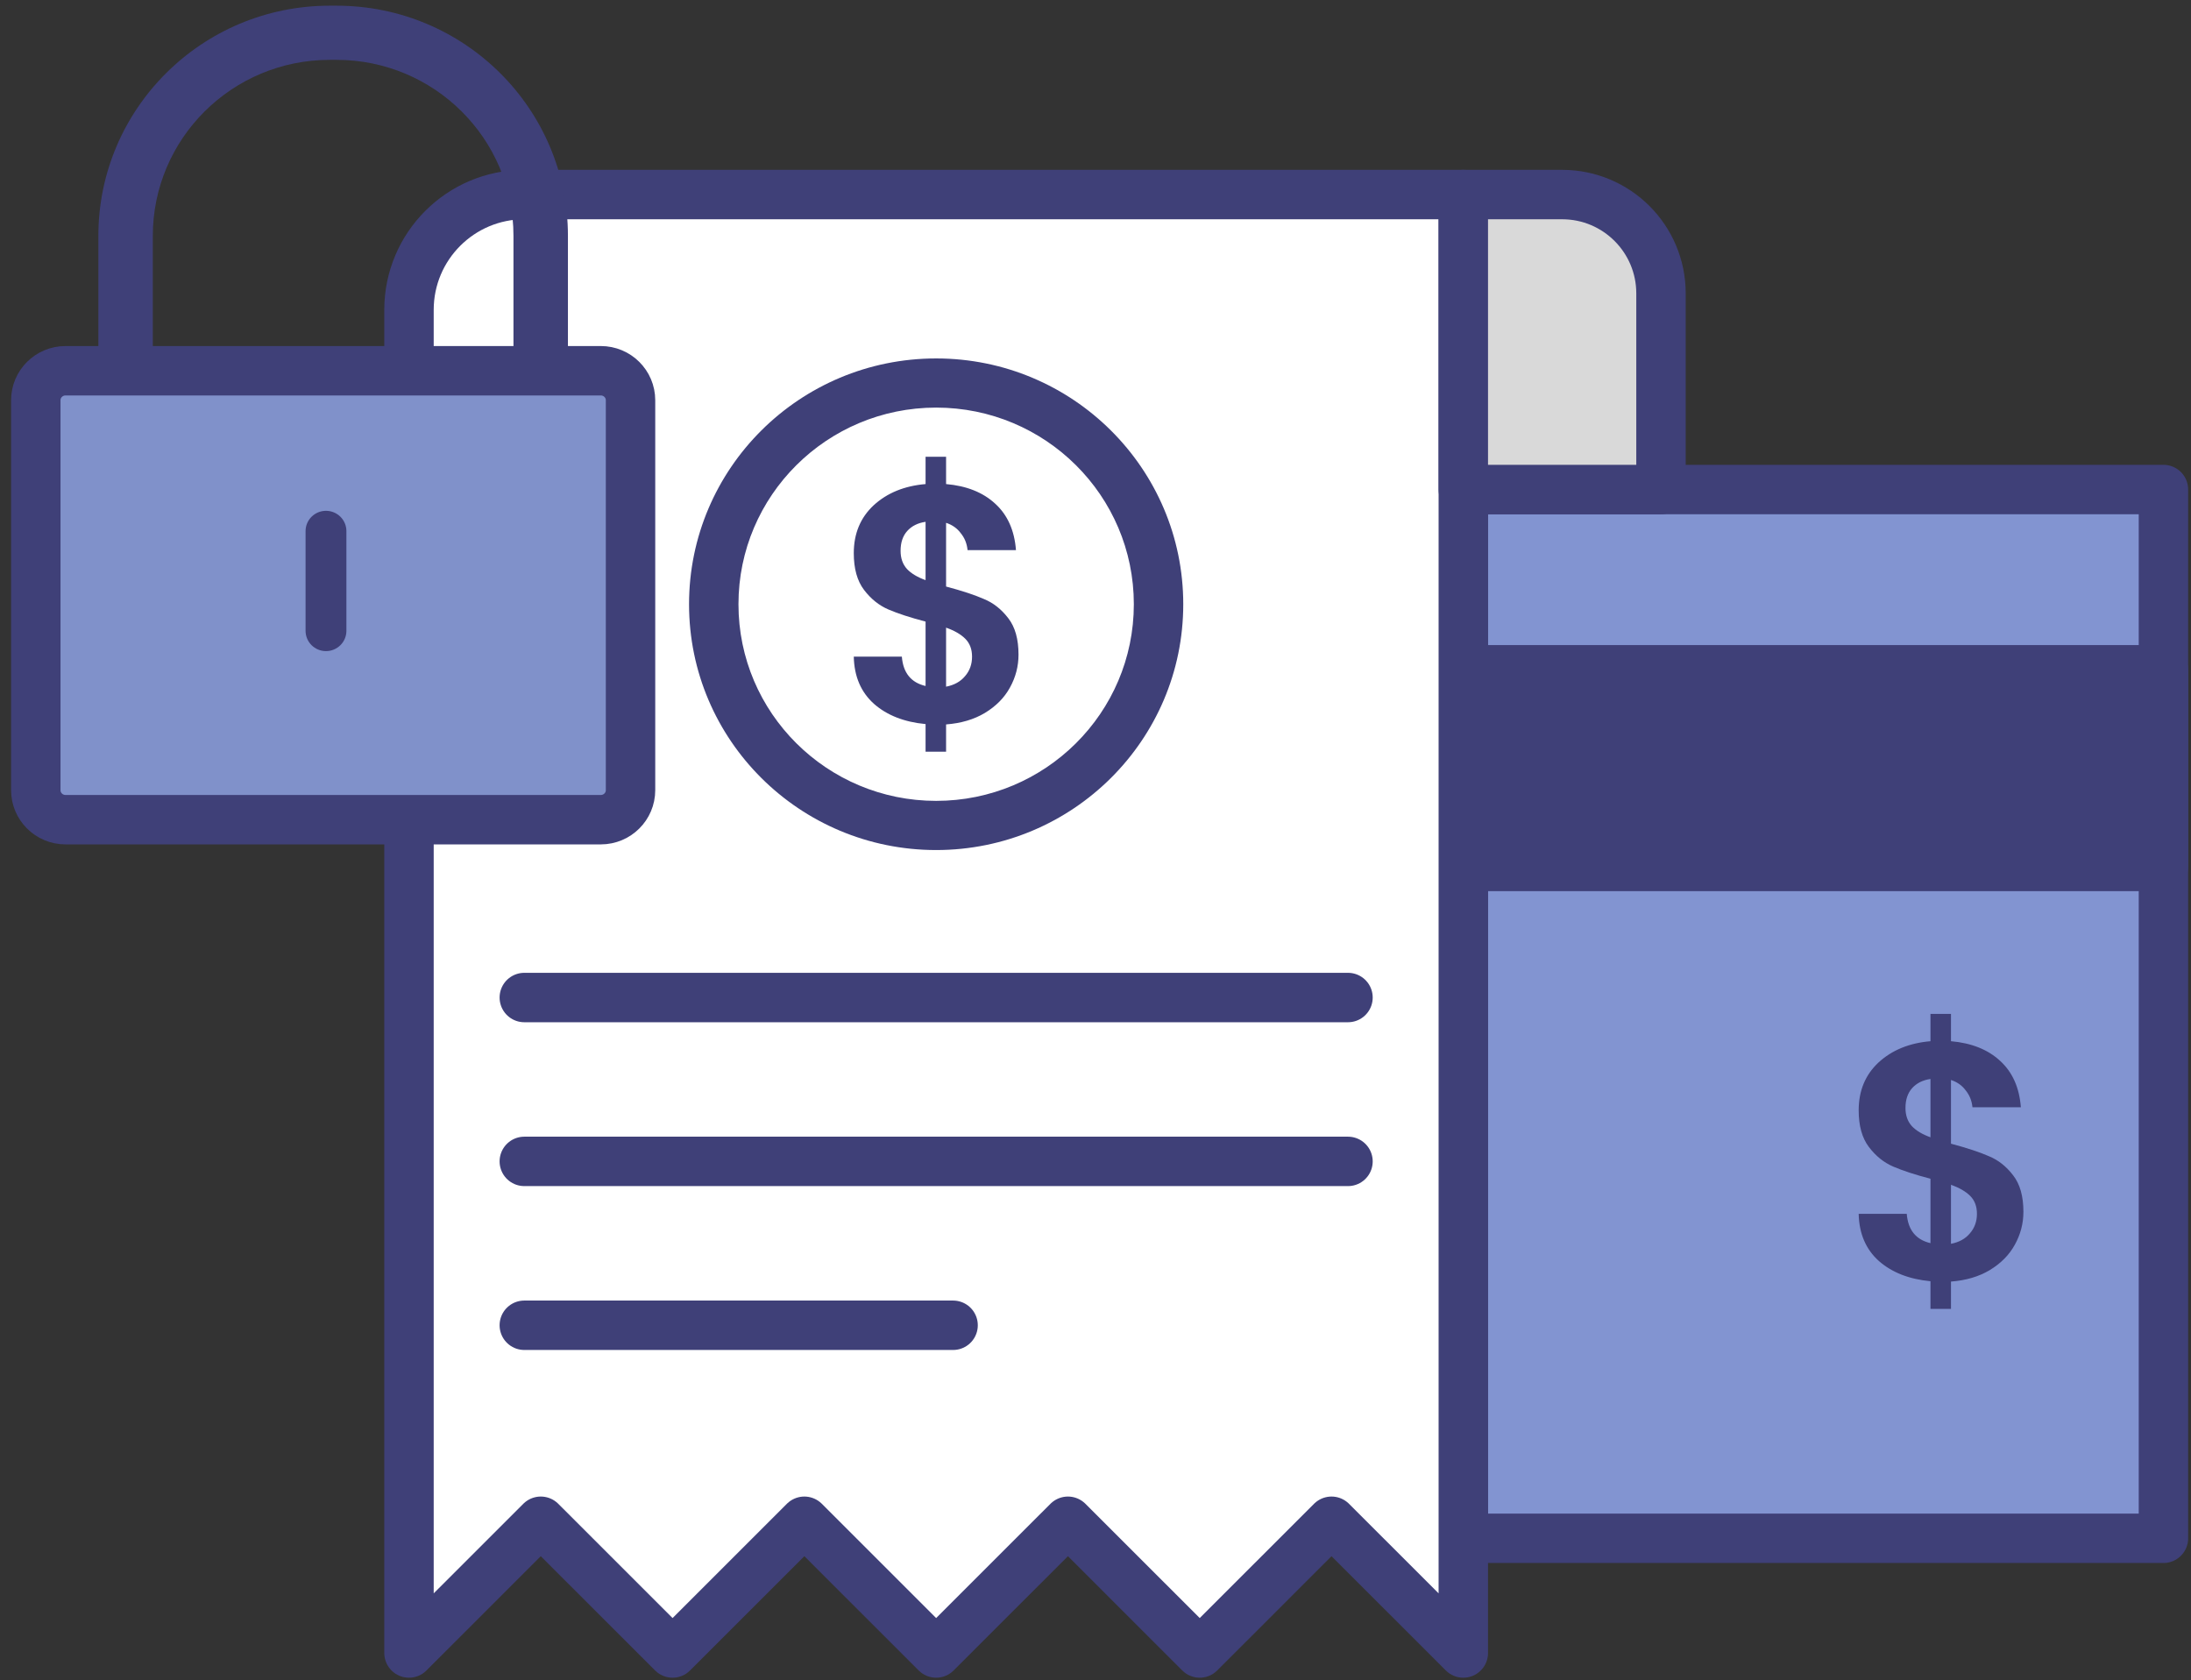 <svg width="133" height="102" viewBox="0 0 133 102" fill="none" xmlns="http://www.w3.org/2000/svg">
<rect x="0" y="0" width="133" height="102" fill="#333333" stroke="none"/>
<path d="M131.327 29.717H88.827V93.382H131.327V29.717Z" fill="#8294D1" stroke="#3F4078" stroke-width="3" stroke-linecap="round" stroke-linejoin="round"/>
<path d="M88.827 40.659H131.327V52.596H88.827V40.659Z" fill="#3F4078" stroke="#3F4078" stroke-width="3" stroke-linecap="round" stroke-linejoin="round"/>
<path d="M32.827 92.348L24.827 100.345V18.811C24.827 14.945 27.961 11.811 31.827 11.811H88.827V100.345L80.827 92.348L72.827 100.345L64.827 92.348L56.827 100.345L48.827 92.348L40.827 100.345L32.827 92.348Z" fill="white" stroke="#3F4078" stroke-width="3" stroke-linecap="round" stroke-linejoin="round"/>
<path d="M31.827 60.555H81.827M31.827 70.502H81.827M31.827 80.45H57.855" stroke="#3F4078" stroke-width="3" stroke-linecap="round" stroke-linejoin="round"/>
<path fill-rule="evenodd" clip-rule="evenodd" d="M56.827 48.617C63.455 48.617 68.827 43.273 68.827 36.68C68.827 30.087 63.455 24.743 56.827 24.743C50.2 24.743 44.827 30.087 44.827 36.68C44.827 43.273 50.2 48.617 56.827 48.617ZM56.827 51.602C65.111 51.602 71.827 44.921 71.827 36.68C71.827 28.439 65.111 21.759 56.827 21.759C48.543 21.759 41.827 28.439 41.827 36.68C41.827 44.921 48.543 51.602 56.827 51.602Z" fill="#3F4078"/>
<path d="M61.827 39.74C61.827 40.449 61.652 41.117 61.302 41.745C60.965 42.359 60.459 42.87 59.784 43.28C59.123 43.675 58.338 43.907 57.43 43.976V45.633H56.185V43.955C54.888 43.832 53.844 43.423 53.053 42.727C52.262 42.018 51.853 41.063 51.827 39.862H54.745C54.823 40.845 55.303 41.438 56.185 41.643V37.734C55.251 37.489 54.499 37.243 53.928 36.998C53.358 36.752 52.865 36.356 52.45 35.811C52.035 35.265 51.827 34.521 51.827 33.58C51.827 32.393 52.229 31.424 53.033 30.674C53.85 29.924 54.901 29.494 56.185 29.385V27.727H57.43V29.385C58.675 29.494 59.668 29.89 60.407 30.572C61.159 31.254 61.581 32.195 61.672 33.396H58.734C58.695 33 58.559 32.659 58.325 32.373C58.105 32.072 57.806 31.861 57.43 31.738V35.606C58.403 35.865 59.168 36.117 59.726 36.363C60.297 36.595 60.789 36.984 61.205 37.529C61.62 38.062 61.827 38.798 61.827 39.74ZM54.668 33.437C54.668 33.887 54.797 34.255 55.057 34.542C55.316 34.815 55.692 35.04 56.185 35.217V31.677C55.718 31.745 55.349 31.929 55.076 32.229C54.804 32.53 54.668 32.932 54.668 33.437ZM57.43 41.684C57.923 41.588 58.306 41.377 58.578 41.049C58.864 40.722 59.006 40.326 59.006 39.862C59.006 39.412 58.87 39.051 58.598 38.778C58.325 38.505 57.936 38.28 57.43 38.102V41.684Z" fill="#3F4078"/>
<path d="M122.827 73.561C122.827 74.271 122.652 74.939 122.302 75.567C121.965 76.181 121.459 76.692 120.784 77.102C120.123 77.497 119.338 77.729 118.43 77.797V79.455H117.185V77.777C115.888 77.654 114.844 77.245 114.053 76.549C113.262 75.84 112.853 74.885 112.827 73.684H115.745C115.823 74.666 116.303 75.26 117.185 75.465V71.556C116.251 71.311 115.499 71.065 114.928 70.819C114.358 70.574 113.865 70.178 113.45 69.632C113.035 69.087 112.827 68.343 112.827 67.402C112.827 66.215 113.229 65.246 114.033 64.496C114.85 63.746 115.901 63.316 117.185 63.207V61.549H118.43V63.207C119.675 63.316 120.668 63.712 121.407 64.394C122.159 65.076 122.581 66.017 122.672 67.218H119.734C119.695 66.822 119.559 66.481 119.325 66.195C119.105 65.894 118.806 65.683 118.43 65.56V69.428C119.403 69.687 120.168 69.939 120.726 70.185C121.297 70.417 121.79 70.806 122.205 71.351C122.62 71.883 122.827 72.62 122.827 73.561ZM115.668 67.259C115.668 67.709 115.797 68.077 116.057 68.364C116.316 68.637 116.692 68.862 117.185 69.039V65.499C116.718 65.567 116.349 65.751 116.076 66.051C115.804 66.352 115.668 66.754 115.668 67.259ZM118.43 75.505C118.923 75.41 119.306 75.199 119.578 74.871C119.863 74.544 120.006 74.148 120.006 73.684C120.006 73.234 119.87 72.873 119.598 72.6C119.325 72.327 118.936 72.102 118.43 71.924V75.505Z" fill="#3F4078"/>
<path d="M94.827 11.811H88.827V29.717H100.827V17.811C100.827 14.497 98.141 11.811 94.827 11.811Z" fill="#D9D9D9" stroke="#3F4078" stroke-width="3" stroke-linecap="round" stroke-linejoin="round"/>
<path fill-rule="evenodd" clip-rule="evenodd" d="M20.02 3.633C14.087 3.633 9.276 8.418 9.276 14.321V27.056C9.276 27.964 8.536 28.7 7.624 28.7C6.711 28.7 5.971 27.964 5.971 27.056V14.321C5.971 6.602 12.261 0.345 20.02 0.345H20.426C28.185 0.345 34.475 6.602 34.475 14.321V25.385C34.475 26.293 33.735 27.029 32.822 27.029C31.91 27.029 31.169 26.293 31.169 25.385V14.321C31.169 8.418 26.359 3.633 20.426 3.633H20.02Z" fill="#3F4078"/>
<path d="M3.979 22.506H36.469C37.474 22.506 38.275 23.314 38.275 24.294V47.97C38.275 48.95 37.474 49.759 36.469 49.759H3.979C2.974 49.759 2.173 48.95 2.173 47.97V24.294C2.173 23.314 2.974 22.506 3.979 22.506Z" fill="#8091CA" stroke="#3F4078" stroke-width="3"/>
<path fill-rule="evenodd" clip-rule="evenodd" d="M19.788 31.009C20.473 31.009 21.028 31.561 21.028 32.242V38.293C21.028 38.974 20.473 39.526 19.788 39.526C19.104 39.526 18.549 38.974 18.549 38.293V32.242C18.549 31.561 19.104 31.009 19.788 31.009Z" fill="#3F4078"/>
</svg>
